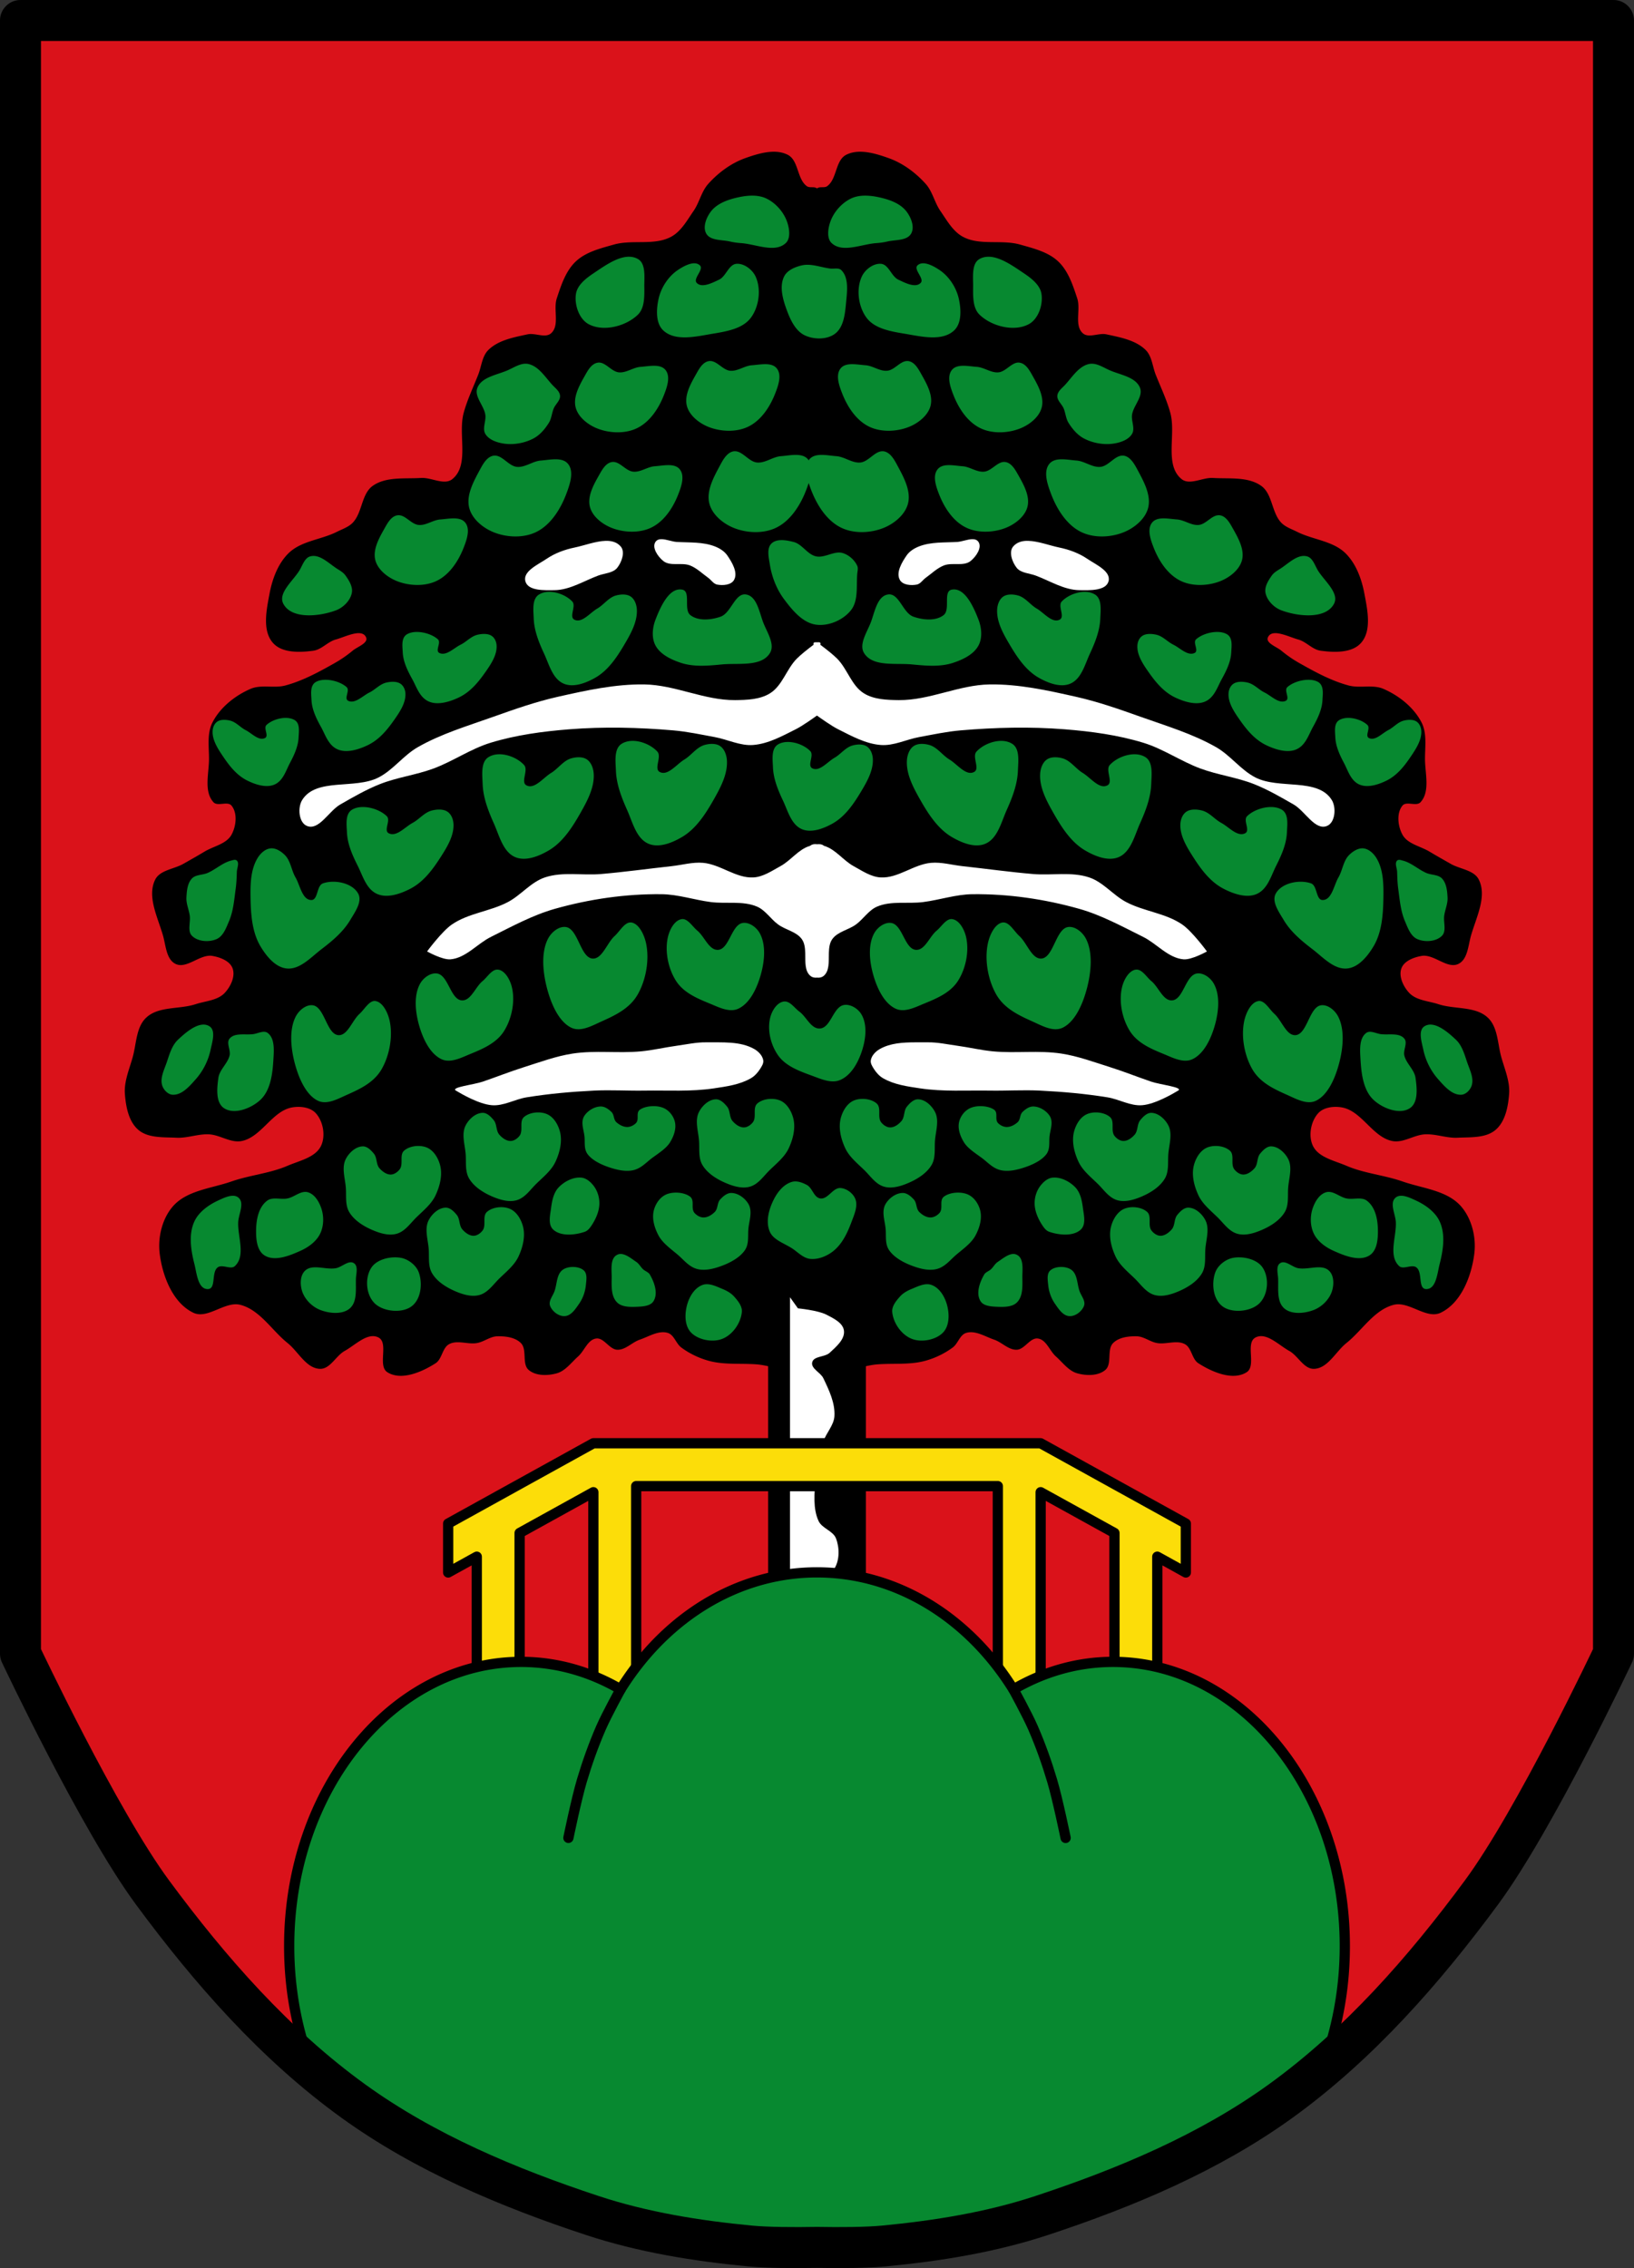 <svg xmlns="http://www.w3.org/2000/svg" viewBox="0 0 797.62 1106.81"><rect x="0" y="0" width="797.62" height="1106.81" fill="#333333" stroke="none"/><path d="M10 10v797s38.11 80.86 64.5 116.59c27.968 37.877 59.824 74.19 98 101.75 34.941 25.22 75.7 42.3 116.62 55.813 24.797 8.185 50.912 12.383 76.906 14.875 8.721.836 21.668.88 32.781.688 11.11.193 24.06.149 32.781-.688 25.994-2.492 52.11-6.69 76.906-14.875 40.922-13.508 81.68-30.589 116.62-55.813 38.18-27.558 70.03-63.873 98-101.75 26.386-35.735 64.5-116.59 64.5-116.59V10H9.994" fill="#da121a"/><path d="M377 74.06c-4.45.155-9.156 1.66-13.25 3.125-6.912 2.474-13.171 7.119-18.06 12.594-3.319 3.715-4.287 9.06-7.125 13.156-3.169 4.572-6.04 9.948-10.938 12.594-8.265 4.469-18.897 1.253-27.938 3.813-6.526 1.848-13.656 3.569-18.594 8.219-4.933 4.644-7.195 11.626-9.313 18.06-1.791 5.444 1.524 13.181-2.75 17-2.861 2.557-7.75-.284-11.5.531-6.723 1.461-14.272 2.81-19.16 7.656-3.08 3.056-3.341 8.03-4.938 12.06-2.444 6.178-5.344 12.216-7.094 18.625-2.877 10.536 2.968 25.383-5.5 32.28-3.965 3.23-10.209-.852-15.313-.531-7.936.499-17.07-.753-23.563 3.844-5.598 3.966-5.04 13.163-9.844 18.06-2.06 2.102-5.03 3.048-7.656 4.375-7.659 3.868-17.42 4.416-23.563 10.406-5.202 5.073-7.965 12.578-9.313 19.719-1.493 7.91-3.672 18.06 1.656 24.09 4.431 5.02 13.09 4.719 19.719 3.813 4.04-.553 7-4.385 10.938-5.469 4.764-1.312 12.723-5.586 14.781-1.094 1.29 2.816-4.181 4.582-6.563 6.563a59.35 59.35 0 0 1-8.75 6.03c-7.68 4.341-15.572 8.656-24.09 10.938-5.491 1.47-11.786-.608-17 1.656-7.591 3.297-14.841 9.06-18.594 16.438-2.66 5.228-1.682 11.634-1.656 17.5.031 7.155-2.658 16.11 2.188 21.375 2.01 2.186 6.884-.661 8.781 1.625 3.03 3.652 2.3 10.1 0 14.25-2.504 4.518-8.73 5.555-13.156 8.219-3.433 2.066-6.924 4.02-10.406 6-4.545 2.588-11.363 3-13.688 7.688-4.096 8.255 1.326 18.511 3.844 27.375 1.362 4.795 1.564 11.414 6 13.688 5.479 2.808 12.03-4.884 18.09-3.844 3.795.65 8.498 2.424 9.844 6.03 1.473 3.948-.954 8.965-3.844 12.03-3.487 3.7-9.387 3.917-14.219 5.5-7.91 2.592-18.02.868-24.09 6.563-4.926 4.62-4.763 12.647-6.562 19.16-1.64 5.935-4.304 11.923-3.844 18.06.467 6.22 1.822 13.477 6.562 17.531 4.815 4.118 12.297 3.527 18.625 3.844 5.315.266 10.561-1.925 15.875-1.656 5.398.273 10.569 4.313 15.875 3.281 9.69-1.884 14.94-14.667 24.656-16.406 3.878-.694 8.803-.154 11.5 2.719 3.676 3.916 4.957 10.992 2.719 15.875-2.661 5.805-10.542 7.349-16.406 9.875-8.704 3.749-18.43 4.526-27.375 7.656-9.727 3.404-21.671 4.314-28.5 12.03-5.283 5.97-7.504 15.08-6.563 23 1.313 11.04 6.406 24.24 16.438 29.03 7.01 3.347 15.485-5.824 23-3.844 9.537 2.513 15.303 12.458 23 18.625 5.272 4.224 9.121 12.453 15.875 12.594 4.964.104 7.685-6.349 12.03-8.75 5.162-2.851 11.177-9.227 16.438-6.563 5.213 2.64-.554 13.83 4.375 16.969 6.733 4.289 16.811-.067 23.531-4.375 3.197-2.05 3.257-7.498 6.594-9.313 4.01-2.182 9.195.259 13.688-.563 3.407-.623 6.382-3.206 9.844-3.281 3.985-.087 8.674.47 11.5 3.281 3.235 3.218.363 10.206 3.844 13.156 3.505 2.972 9.264 2.87 13.688 1.625 4.253-1.197 7.105-5.283 10.406-8.219 3.086-2.744 4.667-8.131 8.75-8.75 3.875-.587 6.489 5.348 10.406 5.469 4 .123 7.15-3.612 10.938-4.906 4.441-1.517 9.198-4.676 13.688-3.313 3.09.939 3.997 5.206 6.594 7.125 4.07 3.01 8.796 5.264 13.688 6.563 7.428 1.971 15.336 1.082 23 1.656 9.311.698 19.652 6.552 27.906 2.188.555-.294 1.082-.627 1.625-.938.55.315 1.093.64 1.656.938 8.254 4.364 18.627-1.49 27.938-2.188 7.664-.574 15.572.315 23-1.656a40.83 40.83 0 0 0 13.688-6.563c2.597-1.919 3.473-6.186 6.563-7.125 4.49-1.364 9.247 1.795 13.688 3.313 3.788 1.294 6.968 5.03 10.969 4.906 3.917-.121 6.532-6.06 10.406-5.469 4.083.619 5.664 6.01 8.75 8.75 3.302 2.936 6.153 7.02 10.406 8.219 4.424 1.245 10.182 1.347 13.688-1.625 3.48-2.951.608-9.939 3.844-13.156 2.826-2.811 7.515-3.368 11.5-3.281 3.462.075 6.437 2.658 9.844 3.281 4.492.821 9.676-1.619 13.688.563 3.337 1.814 3.365 7.263 6.563 9.313 6.721 4.308 16.829 8.664 23.563 4.375 4.929-3.139-.838-14.328 4.375-16.969 5.261-2.665 11.244 3.711 16.406 6.563 4.346 2.401 7.099 8.854 12.06 8.75 6.754-.141 10.603-8.369 15.875-12.594 7.697-6.167 13.463-16.11 23-18.625 7.515-1.981 15.986 7.191 23 3.844 10.03-4.788 15.12-17.993 16.438-29.03.942-7.917-1.31-17.03-6.594-23-6.829-7.717-18.742-8.627-28.469-12.03-8.945-3.13-18.671-3.907-27.375-7.656-5.865-2.526-13.777-4.07-16.438-9.875-2.238-4.883-.926-11.959 2.75-15.875 2.697-2.872 7.622-3.413 11.5-2.719 9.717 1.739 14.935 14.523 24.625 16.406 5.306 1.031 10.508-3.01 15.906-3.281 5.314-.268 10.56 1.922 15.875 1.656 6.328-.317 13.779.274 18.594-3.844 4.74-4.054 6.127-11.311 6.594-17.531.461-6.14-2.203-12.13-3.844-18.06-1.799-6.509-1.637-14.536-6.563-19.16-6.071-5.695-16.184-3.97-24.09-6.563-4.831-1.583-10.763-1.8-14.25-5.5-2.89-3.066-5.285-8.08-3.813-12.03 1.346-3.607 6.05-5.381 9.844-6.03 6.069-1.04 12.583 6.652 18.06 3.844 4.436-2.274 4.669-8.892 6.03-13.688 2.518-8.864 7.94-19.12 3.844-27.375-2.324-4.685-9.143-5.1-13.688-7.688-3.482-1.983-6.973-3.934-10.406-6-4.426-2.663-10.652-3.701-13.156-8.219-2.3-4.151-3.03-10.598 0-14.25 1.897-2.286 6.769.561 8.781-1.625 4.845-5.266 2.156-14.22 2.188-21.375.026-5.866 1-12.272-1.656-17.5-3.753-7.376-11.03-13.14-18.625-16.438-5.214-2.264-11.478-.186-16.969-1.656-8.521-2.281-16.414-6.597-24.09-10.938a59.293 59.293 0 0 1-8.75-6.03c-2.381-1.981-7.853-3.747-6.563-6.563 2.058-4.492 10.02-.219 14.781 1.094 3.935 1.084 6.894 4.916 10.938 5.469 6.632.906 15.288 1.205 19.719-3.813 5.328-6.03 3.118-16.184 1.625-24.09-1.348-7.14-4.079-14.646-9.281-19.719-6.143-5.99-15.903-6.539-23.563-10.406-2.627-1.327-5.596-2.273-7.656-4.375-4.803-4.899-4.277-14.1-9.875-18.06-6.488-4.597-15.595-3.344-23.531-3.844-5.104-.321-11.379 3.761-15.344.531-8.468-6.898-2.592-21.745-5.469-32.28-1.75-6.409-4.681-12.447-7.125-18.625-1.596-4.03-1.827-9.01-4.906-12.06-4.884-4.846-12.464-6.195-19.19-7.656-3.75-.815-8.639 2.025-11.5-.531-4.274-3.819-.928-11.556-2.719-17-2.117-6.436-4.38-13.418-9.313-18.06-4.938-4.65-12.1-6.371-18.625-8.219-9.04-2.56-19.642.657-27.906-3.813-4.893-2.646-7.8-8.02-10.969-12.594-2.838-4.094-3.806-9.442-7.125-13.156-4.892-5.474-11.15-10.12-18.06-12.594-6.55-2.345-14.62-4.796-20.813-1.625-5.322 2.725-4.422 11.829-9.281 15.313-1.368.98-3.684-.029-4.938 1.094-1.254-1.123-3.57-.113-4.938-1.094-4.859-3.483-3.991-12.588-9.313-15.313-2.322-1.189-4.892-1.593-7.563-1.5"/><path d="M377.46 602.29h42.709V890.3H377.46z" stroke="#000" stroke-linejoin="round" stroke-linecap="round" stroke-width="5"/><path d="M385.63 633.06v151.77s6.495-9.5 10.841-13.164c3.182-2.683 8.658-2.651 10.841-6.195 2.576-4.181 2.534-10.128.774-14.713-1.439-3.749-6.84-4.87-8.518-8.518-2.813-6.115-1.981-13.416-1.549-20.13.407-6.315 1.948-12.556 3.872-18.585 1.37-4.294 5.131-7.891 5.42-12.39.415-6.44-2.63-12.766-5.42-18.585-1.363-2.841-6.14-4.676-5.42-7.744.738-3.149 6.15-2.443 8.518-4.646 3.145-2.926 7.53-6.582 6.969-10.841-.501-3.804-5.111-5.978-8.518-7.744-4.225-2.19-13.938-3.097-13.938-3.097z" fill="#fff"/><path d="m289.64 704.31-70.875 39.19v23.875l13.969-7.719v110.16h20.906v-121.72l36-19.906v102.34h20.906V725.22h176.53v105.31h20.906V728.19l36.03 19.906v121.72h20.906v-110.16l13.938 7.719V743.5l-70.875-39.19H289.635z" style="fill:#fcdd09;stroke:#000;stroke-width:5;stroke-linecap:round;stroke-linejoin:round;fill-opacity:1"/><path d="M398.81 767.31c-39.4 0-74.32 22.486-95.87 57.09-14.722-8.593-31.2-13.406-48.594-13.406-62.5 0-113.19 62.1-113.19 138.69 0 21.374 3.949 41.61 11 59.687a327.877 327.877 0 0 0 20.344 15.969c34.941 25.22 75.7 42.3 116.62 55.813 24.797 8.185 50.912 12.383 76.906 14.875 8.721.836 21.668.88 32.781.688 11.11.193 24.06.149 32.781-.688 25.994-2.492 52.11-6.69 76.906-14.875 40.922-13.508 81.68-30.589 116.62-55.813 6.996-5.05 13.757-10.406 20.344-16 7.04-18.07 11-38.3 11-59.656 0-76.58-50.654-138.69-113.16-138.69-17.406 0-33.891 4.833-48.625 13.438-21.551-34.629-56.46-57.12-95.87-57.12z" style="fill:#078930;stroke:#000;stroke-width:5;stroke-linejoin:round"/><path style="fill:none;stroke:#000;stroke-width:20;stroke-linecap:round;stroke-linejoin:round" d="M10 10v797s38.11 80.86 64.5 116.59c27.968 37.877 59.824 74.19 98 101.75 34.941 25.22 75.7 42.3 116.62 55.813 24.797 8.185 50.912 12.383 76.906 14.875 8.721.836 21.668.88 32.781.688 11.11.193 24.06.149 32.781-.688 25.994-2.492 52.11-6.69 76.906-14.875 40.922-13.508 81.68-30.589 116.62-55.813 38.18-27.558 70.03-63.873 98-101.75 26.386-35.735 64.5-116.59 64.5-116.59V10H9.994Z"/><path d="M323.17 263.12c-1.346-.059-2.495.263-3.219 1.344-1.867 2.788 1.219 7.222 3.844 9.313 3.473 2.767 9.01.525 13.12 2.188 3.286 1.327 5.903 3.933 8.781 6 1.482 1.065 2.583 2.965 4.375 3.313 2.782.539 6.806.237 8.219-2.219 2.075-3.608-.917-8.606-3.281-12.03-1.41-2.043-3.719-3.47-6.03-4.375-5.819-2.277-12.387-1.822-18.625-2.188-2.164-.127-4.944-1.245-7.188-1.344m151.25 0c-2.244.099-5.02 1.217-7.188 1.344-6.238.366-12.806-.089-18.625 2.188-2.312.905-4.621 2.332-6.03 4.375-2.364 3.425-5.356 8.423-3.281 12.03 1.413 2.456 5.437 2.758 8.219 2.219 1.792-.347 2.893-2.248 4.375-3.313 2.878-2.067 5.495-4.673 8.781-6 4.118-1.663 9.652.579 13.12-2.188 2.625-2.091 5.711-6.524 3.844-9.313-.724-1.081-1.873-1.403-3.219-1.344m-178.78.813c-4.832.127-10.511 2.309-15.09 3.25-4.814.988-9.62 2.742-13.688 5.5-4.168 2.825-11.682 6.067-10.406 10.938 1.258 4.803 9.254 4.433 14.219 4.375 7.503-.087 14.343-4.509 21.375-7.125 3.145-1.17 7.202-1.179 9.281-3.813 2.176-2.755 3.969-7.765 1.656-10.406-1.849-2.112-4.444-2.795-7.344-2.719m205.25 0c-2.464.109-4.663.871-6.281 2.719-2.313 2.641-.519 7.651 1.656 10.406 2.08 2.633 6.136 2.642 9.281 3.813 7.03 2.616 13.872 7.04 21.375 7.125 4.965.058 12.96.428 14.219-4.375 1.276-4.871-6.239-8.112-10.406-10.938-4.068-2.758-8.873-4.512-13.688-5.5-4.583-.941-10.261-3.123-15.09-3.25-.362 0-.71-.015-1.063 0m-102.97 49.5c-.293.025-.574.1-.75.313-.186.225 0 .875 0 .875-2.946 2.2-6.173 4.762-8.188 6.781-5.05 5.065-7.06 13.219-13.156 16.969-4.908 3.02-11.206 3.224-16.969 3.281-15 .15-29.342-7.437-44.34-7.656-14.195-.208-28.338 2.914-42.19 6.03-10.813 2.434-21.308 6.126-31.75 9.844-12.421 4.422-25.25 8.229-36.688 14.781-7 4.01-11.969 11.12-19.16 14.781-11.525 5.877-30.388-.018-37.22 10.969-2.25 3.618-1.708 10.868 2.188 12.594 5.926 2.625 10.781-7.187 16.406-10.406 6.235-3.568 12.515-7.215 19.19-9.875 8.477-3.38 17.72-4.495 26.28-7.656 9.579-3.537 18.14-9.608 27.906-12.594 12.396-3.79 25.422-5.533 38.34-6.563 16.921-1.348 33.994-.923 50.906.531 6.816.586 13.522 2.044 20.25 3.281 6.231 1.146 12.307 4.318 18.625 3.844 7.371-.554 14.205-4.344 20.813-7.656 3.42-1.715 9-5.726 10.375-6.719 1.372.992 6.955 5 10.375 6.719 6.608 3.312 13.442 7.103 20.813 7.656 6.318.475 12.394-2.698 18.625-3.844 6.728-1.238 13.434-2.695 20.25-3.281 16.913-1.454 34.02-1.88 50.938-.531 12.922 1.03 25.916 2.772 38.31 6.563 9.765 2.986 18.359 9.06 27.938 12.594 8.561 3.161 17.804 4.276 26.28 7.656 6.673 2.66 12.922 6.307 19.16 9.875 5.625 3.219 10.512 13.03 16.438 10.406 3.896-1.726 4.437-8.975 2.188-12.594-6.831-10.986-25.694-5.092-37.22-10.969-7.187-3.665-12.186-10.772-19.19-14.781-11.441-6.552-24.267-10.36-36.688-14.781-10.442-3.717-20.937-7.41-31.75-9.844-13.85-3.118-27.961-6.239-42.16-6.03-15 .219-29.341 7.807-44.34 7.656-5.763-.058-12.09-.261-17-3.281-6.094-3.75-8.07-11.903-13.12-16.969-2.01-2.01-5.251-4.555-8.188-6.75 0 0 .221-.671.031-.906-.358-.446-1.115-.314-1.688-.313-.276 0-.582-.025-.875 0m-.156 98.5c-.884.037-1.686.278-2.313.844-.078.024-.174.039-.25.063-5.509 1.721-9.154 7.08-14.219 9.844-4.164 2.276-8.418 5.231-13.156 5.5-8.535.485-16.11-6.38-24.625-7.125-5.12-.448-10.234 1.067-15.344 1.625-11.501 1.255-22.973 2.858-34.5 3.844-9.109.779-18.708-1.254-27.375 1.656-6.862 2.304-11.656 8.661-18.06 12.03-8.699 4.576-19.289 5.381-27.375 10.969-4.889 3.378-12.06 13.12-12.06 13.12s7.477 4.218 11.5 3.844c7.484-.696 12.984-7.63 19.719-10.969 10.178-5.05 20.284-10.606 31.22-13.688 16.845-4.747 34.5-7.315 52-7.125 8.131.089 16.03 2.81 24.09 3.844 7.458.956 15.539-.731 22.469 2.188 4.178 1.76 6.735 6.121 10.406 8.781 3.65 2.645 8.855 3.444 11.5 7.094 1.358 1.874 1.622 4.36 1.688 6.906v.031c.107 4.263-.357 8.762 2.688 11.156.77.606 1.924.833 3 .719.051.007.105-.005.156 0 1.076.114 2.23-.113 3-.719 3.045-2.395 2.581-6.893 2.688-11.156v-.031c.065-2.547.329-5.03 1.688-6.906 2.645-3.65 7.85-4.449 11.5-7.094 3.671-2.66 6.228-7.02 10.406-8.781 6.929-2.918 14.98-1.231 22.438-2.188 8.07-1.034 15.962-3.755 24.09-3.844 17.5-.19 35.19 2.378 52.03 7.125 10.934 3.081 21.04 8.642 31.22 13.688 6.734 3.338 12.203 10.273 19.688 10.969 4.02.374 11.5-3.844 11.5-3.844s-7.143-9.747-12.03-13.12c-8.09-5.588-18.676-6.393-27.375-10.969-6.407-3.37-11.2-9.727-18.06-12.03-8.667-2.91-18.266-.877-27.375-1.656-11.527-.986-22.999-2.589-34.5-3.844-5.109-.558-10.224-2.073-15.344-1.625-8.517.745-16.09 7.61-24.625 7.125-4.738-.269-8.992-3.224-13.156-5.5-5.065-2.768-8.71-8.123-14.219-9.844-.076-.024-.172-.038-.25-.063-.88-.795-2.105-.925-3.406-.781-.364-.039-.715-.077-1.063-.063m-53.12 96.72c-4.777-.057-9.485 1.014-14.219 1.656-5.858.795-11.646 2.196-17.531 2.75-11.09 1.044-22.396-.598-33.406 1.094-8.05 1.237-15.759 4.116-23.531 6.563-6.827 2.15-13.509 4.807-20.281 7.125-4.368 1.495-15.863 2.732-13.12 4.375 2.738 1.643 11.248 6.609 17.531 7.125 5.781.475 11.243-2.915 16.969-3.844 10.864-1.763 21.852-2.733 32.844-3.281 8.203-.409 16.444.132 24.656 0 11.32-.183 22.741.59 33.938-1.094 6.174-.928 12.663-1.804 18.06-4.938 1.786-1.036 3.257-2.639 4.375-4.375.844-1.311 1.902-2.835 1.656-4.375-.368-2.308-2.344-4.344-4.375-5.5-6.887-3.919-15.639-3.187-23.563-3.281m102.28 0c-6.122.019-12.303.342-17.469 3.281-2.031 1.156-4.01 3.192-4.375 5.5-.245 1.54.781 3.064 1.625 4.375 1.118 1.736 2.589 3.339 4.375 4.375 5.4 3.134 11.92 4.01 18.09 4.938 11.196 1.684 22.617.911 33.938 1.094 8.212.132 16.422-.409 24.625 0 10.992.548 22.01 1.518 32.875 3.281 5.726.929 11.188 4.318 16.969 3.844 6.283-.516 14.793-5.482 17.531-7.125 2.738-1.643-8.788-2.88-13.156-4.375-6.772-2.318-13.423-4.975-20.25-7.125-7.772-2.447-15.509-5.325-23.563-6.563-11.01-1.692-22.316-.049-33.406-1.094-5.885-.554-11.642-1.955-17.5-2.75-4.734-.643-9.473-1.713-14.25-1.656-1.981.024-4.02-.006-6.06 0" fill="#fff"/><g fill="none" stroke="#000" stroke-linecap="round" stroke-width="5"><path d="M302.94 824.4s-6.798 12.356-9.6 18.814c-3.632 8.368-6.708 16.991-9.308 25.735-2.726 9.166-6.571 27.925-6.571 27.925M494.69 824.43s6.798 12.356 9.6 18.814c3.632 8.368 6.708 16.991 9.308 25.735 2.726 9.166 6.571 27.925 6.571 27.925"/></g><g fill="#078930"><path d="M376.39 536.25c-2.489.033-5 .773-6.688 2.234-2.461 2.13-.245 6.615-2.188 9.166-.994 1.305-2.684 2.509-4.406 2.524-2.128.018-4.119-1.518-5.469-3.046-1.72-1.948-1.073-5.104-2.719-7.107-1.351-1.644-3.273-3.634-5.5-3.568-3.504.104-6.669 3.187-8.188 6.12-2.214 4.275-.331 9.48 0 14.213.274 3.921-.397 8.237 1.625 11.69 2.288 3.907 6.639 6.741 10.969 8.644 3.689 1.621 8.102 3.053 12.03 2.03 4.232-1.102 6.808-5.171 9.844-8.122 3.406-3.31 7.352-6.474 9.313-10.674 2.124-4.551 3.451-9.917 2.188-14.735-.898-3.425-3.07-7.259-6.563-8.644-1.273-.505-2.757-.745-4.25-.725m44.844 0c-1.493-.02-2.977.221-4.25.725-3.493 1.385-5.664 5.219-6.563 8.644-1.264 4.819.064 10.184 2.188 14.735 1.96 4.2 5.907 7.364 9.313 10.674 3.036 2.951 5.611 7.02 9.844 8.122 3.93 1.023 8.343-.409 12.03-2.03 4.33-1.903 8.68-4.737 10.969-8.644 2.02-3.452 1.351-7.768 1.625-11.69.331-4.734 2.214-9.938 0-14.213-1.519-2.933-4.683-6.02-8.188-6.12-2.227-.066-4.149 1.923-5.5 3.568-1.645 2-.999 5.159-2.719 7.107-1.349 1.528-3.34 3.064-5.469 3.046-1.722-.015-3.412-1.219-4.406-2.524-1.943-2.551.274-7.04-2.188-9.166-1.687-1.46-4.199-2.2-6.688-2.234m-102.34 3.539c-2.374.024-4.797.588-6.406 1.653-2.348 1.555-.24 4.81-2.094 6.672-.948.952-2.545 1.846-4.188 1.856-2.03.013-3.931-1.119-5.219-2.234-1.641-1.421-1.024-3.731-2.594-5.192-1.289-1.2-3.095-2.63-5.219-2.582-3.343.076-6.395 2.298-7.844 4.438-2.112 3.12-.316 6.93 0 10.384.262 2.862-.367 6.01 1.563 8.528 2.183 2.851 6.307 4.935 10.438 6.323 3.519 1.183 7.751 2.226 11.5 1.479 4.04-.804 6.51-3.793 9.406-5.946 3.249-2.416 7.01-4.709 8.875-7.774 2.026-3.321 3.299-7.245 2.094-10.761-.857-2.5-2.949-5.284-6.281-6.294-1.214-.368-2.607-.566-4.03-.551m159.84 0c-1.425-.015-2.817.183-4.03.551-3.332 1.01-5.424 3.795-6.281 6.294-1.206 3.516.068 7.44 2.094 10.761 1.87 3.065 5.626 5.358 8.875 7.774 2.896 2.153 5.369 5.142 9.406 5.946 3.749.746 7.981-.296 11.5-1.479 4.131-1.389 8.254-3.472 10.438-6.323 1.929-2.519 1.301-5.666 1.563-8.528.316-3.454 2.112-7.264 0-10.384-1.449-2.14-4.501-4.362-7.844-4.438-2.124-.048-3.93 1.382-5.219 2.582-1.57 1.461-.953 3.771-2.594 5.192-1.287 1.115-3.188 2.247-5.219 2.234-1.642-.011-3.239-.904-4.188-1.856-1.853-1.861.254-5.117-2.094-6.672-1.609-1.066-4.03-1.629-6.406-1.653m-216.22 3.075c-2.489.033-5.03.773-6.719 2.234-2.461 2.13-.245 6.615-2.188 9.166-.994 1.305-2.653 2.509-4.375 2.524-2.128.018-4.119-1.518-5.469-3.046-1.72-1.948-1.105-5.104-2.75-7.107-1.351-1.644-3.242-3.634-5.469-3.568-3.504.104-6.7 3.158-8.219 6.091-2.214 4.275-.331 9.509 0 14.242.274 3.921-.366 8.237 1.656 11.69 2.288 3.907 6.607 6.741 10.938 8.644 3.689 1.621 8.133 3.053 12.06 2.03 4.232-1.102 6.808-5.171 9.844-8.122 3.406-3.31 7.352-6.474 9.313-10.674 2.124-4.551 3.451-9.946 2.188-14.764-.898-3.425-3.07-7.23-6.563-8.615-1.273-.505-2.757-.745-4.25-.725m272.59 0c-1.493-.02-2.977.221-4.25.725-3.493 1.385-5.664 5.19-6.563 8.615-1.264 4.819.064 10.213 2.188 14.764 1.96 4.2 5.907 7.364 9.313 10.674 3.036 2.951 5.611 7.02 9.844 8.122 3.93 1.023 8.374-.409 12.06-2.03 4.33-1.903 8.649-4.737 10.938-8.644 2.02-3.452 1.382-7.768 1.656-11.69.331-4.734 2.214-9.967 0-14.242-1.519-2.933-4.714-5.987-8.219-6.091-2.227-.066-4.118 1.923-5.469 3.568-1.645 2-1.03 5.159-2.75 7.107-1.349 1.528-3.34 3.064-5.469 3.046-1.722-.015-3.381-1.219-4.375-2.524-1.943-2.551.274-7.04-2.188-9.166-1.687-1.46-4.23-2.2-6.719-2.234m-331.12 16.36c-2.489.033-5 .802-6.688 2.263-2.461 2.13-.245 6.586-2.188 9.137-.994 1.305-2.653 2.538-4.375 2.553-2.128.018-4.151-1.547-5.5-3.075-1.72-1.948-1.073-5.104-2.719-7.107-1.351-1.644-3.242-3.634-5.469-3.568-3.504.104-6.7 3.187-8.219 6.12-2.214 4.275-.331 9.48 0 14.213.274 3.921-.397 8.237 1.625 11.69 2.288 3.907 6.639 6.741 10.969 8.644 3.689 1.621 8.102 3.053 12.03 2.03 4.232-1.102 6.839-5.171 9.875-8.122 3.406-3.31 7.321-6.474 9.281-10.674 2.124-4.551 3.483-9.917 2.219-14.735-.898-3.425-3.101-7.259-6.594-8.644-1.273-.505-2.757-.745-4.25-.725m389.66 0c-1.493-.02-2.977.221-4.25.725-3.493 1.385-5.695 5.219-6.594 8.644-1.264 4.819.095 10.184 2.219 14.735 1.96 4.2 5.876 7.364 9.281 10.674 3.036 2.951 5.643 7.02 9.875 8.122 3.93 1.023 8.343-.409 12.03-2.03 4.33-1.903 8.68-4.737 10.969-8.644 2.02-3.452 1.351-7.768 1.625-11.69.331-4.734 2.214-9.938 0-14.213-1.519-2.933-4.715-6.02-8.219-6.12-2.227-.066-4.118 1.923-5.469 3.568-1.645 2-.999 5.159-2.719 7.107-1.349 1.528-3.372 3.093-5.5 3.075-1.722-.015-3.381-1.248-4.375-2.553-1.943-2.551.274-7.01-2.188-9.137-1.687-1.46-4.199-2.229-6.688-2.263m-311.34 15.432c-3.52.206-7.07 2.216-9.438 4.612-2.614 2.645-3.377 6.589-3.844 10.152-.464 3.548-1.661 8.177 1.094 10.674 3.665 3.323 10.543 2.677 15.344 1.015 1.451-.502 2.467-1.823 3.281-3.046 2.124-3.19 3.772-6.925 3.844-10.674.058-3-.887-6.19-2.75-8.644-1.43-1.883-3.562-3.824-6.03-4.061a9.748 9.748 0 0 0-1.5-.029m232.28 0c-.25.005-.501.006-.75.029-2.469.237-4.601 2.178-6.03 4.061-1.863 2.454-2.808 5.642-2.75 8.644.072 3.75 1.72 7.484 3.844 10.674.814 1.223 1.83 2.543 3.281 3.046 4.8 1.662 11.678 2.308 15.344-1.015 2.755-2.497 1.558-7.127 1.094-10.674-.466-3.564-1.229-7.507-3.844-10.152-2.368-2.396-5.917-4.406-9.438-4.612-.251-.015-.5-.005-.75 0m-126.03 1.885a6.085 6.085 0 0 0-1.813.174c-3.97 1.057-6.936 4.678-8.75 8.122-2.586 4.908-4.403 11.211-2.188 16.273 1.759 4.02 7.124 5.641 10.938 8.151 2.809 1.849 5.359 4.722 8.781 5.076 3.844.398 7.951-1.287 10.938-3.568 4.737-3.619 7.308-9.353 9.313-14.735 1.324-3.555 3.196-7.717 1.656-11.197-1.138-2.57-4.14-4.87-7.125-5.076-3.748-.259-6.164 5.629-9.875 5.076-3.188-.475-3.77-5.079-6.563-6.585-1.579-.851-3.475-1.636-5.313-1.711m-239.59 5.105c-2.875.025-5.634 2.587-8.594 3.191-3.229.658-7.282-.859-9.875 1.044-4.256 3.125-5.378 9.177-5.469 14.213-.08 4.446.298 10.369 4.375 12.705 5.03 2.882 12.221-.112 17.531-2.524 3.827-1.738 7.545-4.552 9.313-8.151 1.895-3.857 1.956-8.678.531-12.705-1.094-3.092-3.2-6.707-6.563-7.629a4.542 4.542 0 0 0-1.25-.145m499.72 0a4.542 4.542 0 0 0-1.25.145c-3.362.922-5.468 4.537-6.563 7.629-1.425 4.03-1.363 8.848.531 12.705 1.768 3.599 5.485 6.413 9.313 8.151 5.31 2.412 12.501 5.406 17.531 2.524 4.077-2.336 4.455-8.259 4.375-12.705-.09-5.04-1.213-11.09-5.469-14.213-2.593-1.903-6.646-.386-9.875-1.044-2.96-.603-5.719-3.165-8.594-3.191m-318.56.348c-1.493-.017-2.977.199-4.25.638-3.493 1.206-5.664 4.53-6.563 7.513-1.264 4.196.064 8.858 2.188 12.821 1.96 3.657 5.907 6.429 9.313 9.311 3.036 2.569 5.611 6.118 9.844 7.078 3.93.891 8.374-.358 12.06-1.769 4.33-1.657 8.649-4.14 10.938-7.542 2.02-3.01 1.382-6.738 1.656-10.152.331-4.122 2.214-8.692 0-12.415-1.519-2.554-4.714-5.218-8.219-5.308-2.227-.058-4.118 1.672-5.469 3.104-1.645 1.744-1.03 4.511-2.75 6.207-1.349 1.33-3.34 2.655-5.469 2.64-1.722-.013-3.381-1.068-4.375-2.205-1.943-2.221.274-6.122-2.188-7.977-1.687-1.272-4.23-1.915-6.719-1.943m137.41 0c-2.489.029-5.03.672-6.719 1.943-2.461 1.855-.245 5.756-2.188 7.977-.994 1.136-2.653 2.192-4.375 2.205-2.128.016-4.119-1.309-5.469-2.64-1.72-1.696-1.105-4.464-2.75-6.207-1.351-1.432-3.242-3.161-5.469-3.104-3.504.091-6.7 2.754-8.219 5.308-2.214 3.723-.331 8.293 0 12.415.274 3.414-.366 7.146 1.656 10.152 2.288 3.402 6.607 5.885 10.938 7.542 3.689 1.411 8.133 2.66 12.06 1.769 4.232-.959 6.808-4.508 9.844-7.078 3.406-2.883 7.352-5.654 9.313-9.311 2.124-3.963 3.451-8.625 2.188-12.821-.898-2.983-3.07-6.307-6.563-7.513-1.273-.439-2.757-.656-4.25-.638m-354.06 1.537c-2.306.076-5.01 1.4-7.06 2.35-4.736 2.195-9.415 5.637-11.5 10.152-2.948 6.384-1.719 14.07 0 20.827 1.125 4.424 1.698 12.345 6.594 12.212 4.168-.114 1.503-8.437 4.906-10.674 2.239-1.472 6.274 1.275 8.219-.522 5.447-5.03 1.382-14.22 1.656-21.349.156-4.063 3.342-9.555 0-12.183-.794-.624-1.764-.847-2.813-.812m570.72 0c-1.048-.035-2.02.188-2.813.812-3.342 2.628-.156 8.119 0 12.183.274 7.129-3.791 16.317 1.656 21.349 1.945 1.797 5.98-.95 8.219.522 3.403 2.237.738 10.561 4.906 10.674 4.895.134 5.469-7.788 6.594-12.212 1.719-6.76 2.948-14.442 0-20.827-2.085-4.516-6.764-7.958-11.5-10.152-2.049-.949-4.756-2.273-7.06-2.35m-439.72 5.569c-2.489.033-5.03.802-6.719 2.263-2.461 2.13-.245 6.586-2.188 9.137-.994 1.305-2.653 2.538-4.375 2.553-2.128.018-4.119-1.547-5.469-3.075-1.72-1.948-1.105-5.104-2.75-7.107-1.351-1.644-3.242-3.605-5.469-3.539-3.504.104-6.7 3.158-8.219 6.091-2.214 4.275-.331 9.48 0 14.213.274 3.921-.397 8.237 1.625 11.69 2.288 3.907 6.639 6.741 10.969 8.644 3.689 1.621 8.102 3.053 12.03 2.03 4.232-1.102 6.839-5.171 9.875-8.122 3.406-3.31 7.352-6.474 9.313-10.674 2.124-4.551 3.451-9.917 2.188-14.735-.898-3.425-3.101-7.259-6.594-8.644-1.273-.505-2.725-.745-4.219-.725m308.72 0c-1.493-.02-2.946.221-4.219.725-3.493 1.385-5.695 5.219-6.594 8.644-1.264 4.819.064 10.184 2.188 14.735 1.96 4.2 5.907 7.364 9.313 10.674 3.036 2.951 5.643 7.02 9.875 8.122 3.93 1.023 8.343-.409 12.03-2.03 4.33-1.903 8.68-4.737 10.969-8.644 2.02-3.452 1.351-7.768 1.625-11.69.331-4.734 2.214-9.938 0-14.213-1.519-2.933-4.715-5.987-8.219-6.091-2.227-.066-4.118 1.894-5.469 3.539-1.645 2-1.03 5.159-2.75 7.107-1.349 1.528-3.34 3.093-5.469 3.075-1.722-.015-3.381-1.248-4.375-2.553-1.943-2.551.274-7.01-2.188-9.137-1.687-1.46-4.23-2.229-6.719-2.263m-250.12 22.828a3.68 3.68 0 0 0-1.719.377c-3.656 1.759-2.713 7.346-2.75 11.168-.04 4.153-.373 9.238 2.75 12.212 2.225 2.119 6.128 2.165 9.313 2.03 2.883-.121 6.669-.293 8.219-2.553 2.566-3.74.615-9.297-1.656-13.198-.678-1.164-2.266-1.623-3.281-2.553-1.198-1.097-1.918-2.652-3.281-3.568-2.209-1.484-5.02-3.849-7.594-3.916m191.53 0c-2.569.067-5.385 2.432-7.594 3.916-1.363.916-2.083 2.471-3.281 3.568-1.015.929-2.603 1.389-3.281 2.553-2.271 3.901-4.222 9.458-1.656 13.198 1.55 2.259 5.336 2.431 8.219 2.553 3.184.134 7.088.088 9.313-2.03 3.123-2.974 2.79-8.06 2.75-12.212-.037-3.822.906-9.408-2.75-11.168a3.68 3.68 0 0 0-1.719-.377m-301.84 1.653c-4.349.018-9.09 1.639-11.313 4.815-3.492 4.991-2.891 13.556 1.625 17.781 4.131 3.866 12.806 4.763 17.531 1.537 4.96-3.386 5.789-11.344 3.844-16.766-1.226-3.417-4.973-6.446-8.781-7.136a16.057 16.057 0 0 0-2.906-.232m412.16 0c-1-.005-1.982.065-2.906.232-3.808.69-7.555 3.718-8.781 7.136-1.945 5.422-1.116 13.38 3.844 16.766 4.726 3.226 13.4 2.328 17.531-1.537 4.516-4.225 5.117-12.79 1.625-17.781-2.222-3.176-6.964-4.797-11.313-4.815m-433.75 2.408c-2.256.072-4.808 2.468-7.25 2.901-4.854.859-11.159-2.104-14.781 1.015-2.706 2.33-2.708 6.897-1.656 10.181 1.252 3.911 4.738 7.538 8.781 9.137 4.369 1.728 10.595 2.355 14.219-.493 4.125-3.242 3.088-9.721 3.281-14.735.099-2.562 1.235-6.25-1.094-7.629a2.689 2.689 0 0 0-1.5-.377m454.97 0a2.716 2.716 0 0 0-1.125.377c-2.329 1.378-1.192 5.067-1.094 7.629.193 5.01-.844 11.493 3.281 14.735 3.624 2.849 9.85 2.221 14.219.493 4.04-1.6 7.529-5.226 8.781-9.137 1.052-3.284 1.05-7.851-1.656-10.181-3.623-3.12-9.927-.156-14.781-1.015-2.442-.432-4.994-2.829-7.25-2.901-.13-.004-.248-.012-.375 0m-346 2.292c-1.816-.077-3.682.3-5.063 1.131-3.441 2.073-3.08 7.06-4.375 10.674-.839 2.341-3.02 4.764-2.188 7.107.937 2.639 4.103 5.201 7.094 5.076 3.226-.134 5.373-3.574 7.125-6.091 1.879-2.7 2.97-5.936 3.281-9.137.232-2.386.809-5.516-1.094-7.136-1.212-1.032-2.965-1.548-4.781-1.624m237.41 0c-1.816.077-3.569.592-4.781 1.624-1.902 1.619-1.326 4.749-1.094 7.136.311 3.201 1.402 6.437 3.281 9.137 1.752 2.518 3.899 5.957 7.125 6.091 2.99.125 6.157-2.437 7.094-5.076.832-2.343-1.349-4.766-2.188-7.107-1.295-3.612-.934-8.602-4.375-10.674-1.38-.831-3.247-1.208-5.063-1.131m-172.75 8.412a5.993 5.993 0 0 0-1.813.348c-4.153 1.498-6.676 6.124-7.688 10.152-1.09 4.34-1.094 9.973 2.188 13.227 3.45 3.421 10.112 4.755 14.813 3.046 5.374-1.954 9.357-7.889 9.844-13.227.255-2.794-1.901-5.452-3.844-7.6-1.432-1.584-3.43-2.735-5.469-3.568-2.503-1.023-5.36-2.478-8.03-2.379m108.09 0c-2.671-.099-5.529 1.356-8.03 2.379-2.039.833-4.04 1.984-5.469 3.568-1.942 2.148-4.099 4.805-3.844 7.6.487 5.338 4.47 11.273 9.844 13.227 4.701 1.709 11.363.375 14.813-3.046 3.281-3.254 3.278-8.887 2.188-13.227-1.012-4.03-3.534-8.654-7.688-10.152a5.981 5.981 0 0 0-1.813-.348M333.22 448.5c-.184-.003-.372.031-.563.063-3.369.556-5.773 5-6.625 8.719-1.603 6.996.168 15.355 3.875 21.25 3.736 5.941 10.525 8.725 16.594 11.219 4.392 1.805 9.546 4.49 13.875 2.5 5.745-2.642 9.21-10.169 11.06-16.844 1.765-6.36 2.558-14.34-.563-20-1.657-3.01-5.203-5.48-8.313-5-5.564.859-6.544 12.912-12.156 13.12-4.324.164-6.512-6.49-10-9.375-2.323-1.921-4.427-5.615-7.188-5.656m131.19 0c-2.76.041-4.865 3.735-7.188 5.656-3.488 2.885-5.676 9.539-10 9.375-5.612-.213-6.592-12.266-12.156-13.12-3.11-.48-6.656 1.994-8.313 5-3.12 5.66-2.327 13.64-.563 20 1.852 6.675 5.318 14.202 11.06 16.844 4.329 1.99 9.483-.695 13.875-2.5 6.069-2.494 12.858-5.278 16.594-11.219 3.707-5.895 5.478-14.254 3.875-21.25-.852-3.716-3.256-8.163-6.625-8.719-.19-.031-.378-.065-.563-.063m-156.69 1.656c-2.951.048-5.204 4.372-7.688 6.625-3.729 3.383-6.03 11.193-10.656 11-6-.25-7.083-14.368-13.03-15.375-3.325-.563-7.135 2.32-8.906 5.844-3.336 6.636-2.449 15.981-.563 23.438 1.98 7.826 5.702 16.653 11.844 19.75 4.627 2.334 10.09-.79 14.781-2.906 6.488-2.924 13.787-6.222 17.781-13.188 3.963-6.911 5.839-16.704 4.125-24.906-.91-4.357-3.492-9.598-7.094-10.25-.203-.037-.397-.034-.594-.031m182.19 0c-.197-.003-.391-.006-.594.031-3.601.652-6.183 5.893-7.094 10.25-1.714 8.202.162 17.995 4.125 24.906 3.994 6.965 11.293 10.264 17.781 13.188 4.695 2.116 10.154 5.24 14.781 2.906 6.141-3.097 9.864-11.924 11.844-19.75 1.887-7.457 2.773-16.801-.563-23.438-1.771-3.524-5.582-6.407-8.906-5.844-5.948 1.01-7.03 15.12-13.03 15.375-4.622.193-6.927-7.617-10.656-11-2.483-2.253-4.737-6.577-7.688-6.625m-247.19 23c-2.76.041-4.865 3.735-7.188 5.656-3.488 2.885-5.645 9.539-9.969 9.375-5.612-.213-6.624-12.266-12.188-13.12-3.11-.48-6.656 1.994-8.313 5-3.12 5.66-2.327 13.608-.563 19.969 1.852 6.675 5.349 14.233 11.09 16.875 4.329 1.99 9.452-.695 13.844-2.5 6.069-2.494 12.889-5.309 16.625-11.25 3.707-5.895 5.478-14.223 3.875-21.22-.852-3.716-3.288-8.194-6.656-8.75-.19-.031-.378-.034-.563-.031m312.19 0c-.184-.003-.372 0-.563.031-3.369.556-5.805 5.03-6.656 8.75-1.603 6.996.168 15.324 3.875 21.22 3.736 5.941 10.556 8.756 16.625 11.25 4.392 1.805 9.515 4.49 13.844 2.5 5.745-2.642 9.242-10.2 11.09-16.875 1.765-6.36 2.558-14.309-.563-19.969-1.657-3.01-5.203-5.48-8.313-5-5.564.859-6.575 12.912-12.188 13.12-4.324.164-6.481-6.49-9.969-9.375-2.323-1.921-4.427-5.615-7.188-5.656m-372.03 15.313c-2.824.046-4.999 4.178-7.375 6.313-3.568 3.205-5.764 10.558-10.188 10.375-5.742-.237-6.777-13.608-12.469-14.563-3.181-.533-6.805 2.224-8.5 5.563-3.192 6.288-2.368 15.12-.563 22.19 1.895 7.415 5.436 15.816 11.313 18.75 4.428 2.211 9.694-.776 14.188-2.781 6.209-2.77 13.178-5.901 17-12.5 3.792-6.548 5.609-15.791 3.969-23.563-.871-4.128-3.366-9.101-6.813-9.719a2.882 2.882 0 0 0-.563-.063m431.87 0a2.899 2.899 0 0 0-.563.063c-3.446.618-5.941 5.591-6.813 9.719-1.64 7.771.176 17.01 3.969 23.563 3.822 6.599 10.791 9.73 17 12.5 4.493 2 9.759 4.992 14.188 2.781 5.877-2.934 9.418-11.335 11.313-18.75 1.805-7.07 2.63-15.9-.563-22.19-1.695-3.339-5.319-6.096-8.5-5.563-5.692.954-6.727 14.326-12.469 14.563-4.423.183-6.619-7.17-10.188-10.375-2.376-2.134-4.551-6.267-7.375-6.313m-231.59.25a3.707 3.707 0 0 0-.563.031c-3.33.488-5.721 4.429-6.563 7.688-1.585 6.134.179 13.456 3.844 18.625 3.693 5.209 10.407 7.657 16.406 9.844 4.342 1.583 9.409 3.933 13.688 2.188 5.678-2.316 9.138-8.928 10.969-14.781 1.744-5.577 2.522-12.568-.563-17.531-1.638-2.635-5.145-4.796-8.219-4.375-5.5.753-6.483 11.313-12.03 11.5-4.274.144-6.427-5.689-9.875-8.219-2.296-1.685-4.365-4.933-7.094-4.969m-283.72 11.281c-4.271-.061-9.244 4.276-12.531 7.375-2.969 2.8-4.162 7.102-5.469 10.969-1.249 3.696-3.444 7.806-2.188 11.5.708 2.081 2.745 4.223 4.938 4.375 4.595.319 8.451-4.234 11.5-7.688 3.511-3.977 6.03-9.03 7.125-14.219.793-3.754 2.69-9.464-.563-11.5a5.335 5.335 0 0 0-2.813-.813m598.75 0a5.326 5.326 0 0 0-2.813.813c-3.253 2.036-1.355 7.746-.563 11.5 1.096 5.191 3.614 10.241 7.125 14.219 3.049 3.453 6.905 8.01 11.5 7.688 2.193-.152 4.23-2.294 4.938-4.375 1.257-3.694-.938-7.804-2.188-11.5-1.307-3.866-2.499-8.169-5.469-10.969-3.287-3.099-8.26-7.436-12.531-7.375m-569.69 3.531c-1.572.116-3.358.919-4.906 1.125-3.868.515-9.01-.819-11.5 2.188-1.745 2.109.629 5.554 0 8.219-.938 3.972-4.898 6.896-5.469 10.938-.701 4.963-1.425 12.01 2.75 14.781 4.981 3.307 13.08.153 17.531-3.844 5.151-4.63 6.16-12.773 6.563-19.688.26-4.467.827-10.469-2.75-13.156-.476-.357-.99-.522-1.563-.563a4.488 4.488 0 0 0-.656 0m539.97 0c-.572.04-1.087.205-1.563.563-3.577 2.688-3.01 8.689-2.75 13.156.403 6.914 1.412 15.06 6.563 19.688 4.446 3.997 12.551 7.151 17.531 3.844 4.175-2.772 3.451-9.819 2.75-14.781-.571-4.04-4.531-6.965-5.469-10.938-.629-2.665 1.745-6.11 0-8.219-2.487-3.01-7.632-1.672-11.5-2.188-1.548-.206-3.335-1.01-4.906-1.125a4.488 4.488 0 0 0-.656 0M367.13 95.46c-.355 0-.707.015-1.063.031-1.706.077-3.413.324-5.03.656-5.098 1.046-10.781 2.886-13.969 7-2.268 2.927-4.149 7.629-2.313 10.844 2.028 3.551 7.645 2.936 11.625 3.875 1.78.42 3.613.652 5.438.781 7.223.513 16.406 4.92 21.719 0 2.474-2.291 1.838-6.892.781-10.09-1.608-4.875-5.489-9.357-10.09-11.625-2.16-1.064-4.611-1.471-7.094-1.469m55.25 0c-2.483-.003-4.933.404-7.094 1.469-4.605 2.268-8.486 6.75-10.09 11.625-1.056 3.202-1.693 7.803.781 10.09 5.313 4.92 14.496.513 21.719 0 1.824-.13 3.658-.361 5.438-.781 3.98-.939 9.597-.324 11.625-3.875 1.837-3.215-.045-7.917-2.313-10.844-3.187-4.114-8.871-5.954-13.969-7-1.618-.332-3.325-.579-5.03-.656a23.574 23.574 0 0 0-1.063-.031m-116.03 29.844c-5.629.325-11.873 4.872-16.688 8.094-3.66 2.449-7.865 5.709-8.531 10.06-.807 5.27 1.516 12.238 6.219 14.75 7.203 3.847 18.18 1.038 24.03-4.656 3.418-3.325 3.155-9.2 3.125-13.969-.028-4.516.807-10.966-3.125-13.188-1.242-.702-2.543-1.029-3.906-1.094-.369-.017-.75-.022-1.125 0m175.69 0c-1.363.064-2.665.392-3.906 1.094-3.932 2.222-3.097 8.671-3.125 13.188-.03 4.768-.293 10.644 3.125 13.969 5.853 5.694 16.829 8.503 24.03 4.656 4.703-2.512 7.03-9.48 6.219-14.75-.666-4.353-4.871-7.613-8.531-10.06-4.815-3.222-11.06-7.768-16.688-8.094a10.824 10.824 0 0 0-1.125 0m-143.47 3.188c-2.588.136-5.676 1.913-7.781 3.344-4.627 3.145-8.094 8.509-9.313 13.969-1.139 5.104-1.507 11.961 2.344 15.5 5.915 5.436 16.11 2.883 24.03 1.563 6.632-1.106 14.58-2.379 18.625-7.75 4.072-5.407 5.19-14.05 2.344-20.19-1.568-3.384-5.593-6.467-9.313-6.188-3.834.288-5.05 6.113-8.531 7.75-3.309 1.557-8.338 4.197-10.875 1.563-2.01-2.083 3.639-6.519 1.563-8.531-.831-.805-1.917-1.093-3.094-1.031m112.37 0c-1.176-.062-2.263.226-3.094 1.031-2.076 2.01 3.568 6.448 1.563 8.531-2.537 2.635-7.566-.005-10.875-1.563-3.479-1.637-4.698-7.462-8.531-7.75-3.719-.279-7.744 2.804-9.313 6.188-2.846 6.141-1.728 14.781 2.344 20.19 4.045 5.371 11.993 6.644 18.625 7.75 7.924 1.321 18.12 3.873 24.03-1.563 3.851-3.539 3.483-10.396 2.344-15.5-1.218-5.46-4.685-10.824-9.313-13.969-2.105-1.431-5.193-3.207-7.781-3.344m-57.06.719c-.867.012-1.707.114-2.563.313-3.285.762-7.08 2.38-8.563 5.406-2.519 5.127-.459 11.751 1.563 17.09 1.702 4.499 4.185 9.564 8.531 11.625 4.446 2.108 10.813 2.17 14.75-.781 4.384-3.287 4.924-10.04 5.438-15.5.49-5.207 1.367-11.846-2.344-15.531-1.298-1.289-3.623-.551-5.438-.781-3.775-.479-7.618-1.895-11.375-1.844m-47.25 46.969a4.12 4.12 0 0 0-.719.063c-3.093.598-4.816 4.046-6.313 6.688-2.644 4.667-5.711 10.259-4.25 15.375 1.304 4.566 5.965 8.252 10.563 10.06 5.852 2.304 13.298 2.622 19 0 6.464-2.973 10.838-9.676 13.375-16.06 1.577-3.97 3.596-9.475.719-12.719-2.589-2.918-7.963-1.617-11.969-1.344-3.632.248-6.935 2.992-10.563 2.688-3.626-.304-6.377-4.795-9.844-4.75m96.25 0c-3.466-.045-6.217 4.446-9.844 4.75-3.628.304-6.93-2.439-10.563-2.688-4.01-.274-9.38-1.575-11.969 1.344-2.877 3.244-.858 8.749.719 12.719 2.537 6.387 6.911 13.09 13.375 16.06 5.702 2.622 13.148 2.304 19 0 4.598-1.81 9.259-5.497 10.563-10.06 1.461-5.116-1.606-10.708-4.25-15.375-1.496-2.642-3.22-6.089-6.313-6.688a4.12 4.12 0 0 0-.719-.063m-150.56.75a4.207 4.207 0 0 0-.719.094c-3.093.598-4.816 4.046-6.313 6.688-2.644 4.667-5.68 10.259-4.219 15.375 1.304 4.566 5.934 8.221 10.531 10.03 5.852 2.304 13.298 2.622 19 0 6.464-2.973 10.838-9.645 13.375-16.03 1.577-3.97 3.596-9.475.719-12.719-2.589-2.918-7.963-1.617-11.969-1.344-3.632.248-6.935 2.992-10.563 2.688-3.626-.304-6.377-4.827-9.844-4.781m204.87 0c-3.466-.045-6.217 4.477-9.844 4.781-3.628.304-6.93-2.439-10.563-2.688-4.01-.274-9.38-1.575-11.969 1.344-2.877 3.244-.858 8.749.719 12.719 2.537 6.387 6.911 13.06 13.375 16.03 5.702 2.622 13.148 2.304 19 0 4.598-1.81 9.227-5.465 10.531-10.03 1.461-5.116-1.575-10.708-4.219-15.375-1.496-2.642-3.22-6.089-6.313-6.688a4.207 4.207 0 0 0-.719-.094m-240.62.562c-3-.003-5.961 1.987-8.781 3.219-5.203 2.272-12.644 3.259-14.75 8.531-1.7 4.256 3.222 8.652 3.875 13.188.442 3.072-1.584 6.644 0 9.313 1.654 2.786 5.338 4.104 8.531 4.656 4.902.848 10.317-.055 14.75-2.313 3.259-1.66 5.827-4.67 7.75-7.781 1.29-2.087 1.405-4.702 2.344-6.969.885-2.137 3.275-3.913 3.094-6.219-.174-2.218-2.377-3.761-3.875-5.406-3.456-3.796-6.633-9.03-11.656-10.09a6.12 6.12 0 0 0-1.281-.125m276.37 0a6.12 6.12 0 0 0-1.281.125c-5.02 1.059-8.201 6.298-11.656 10.09-1.498 1.645-3.701 3.188-3.875 5.406-.181 2.306 2.209 4.082 3.094 6.219.939 2.267 1.054 4.882 2.344 6.969 1.923 3.111 4.491 6.122 7.75 7.781 4.433 2.257 9.848 3.161 14.75 2.313 3.193-.553 6.877-1.87 8.531-4.656 1.584-2.669-.442-6.241 0-9.313.653-4.536 5.575-8.932 3.875-13.188-2.106-5.273-9.547-6.26-14.75-8.531-2.821-1.231-5.777-3.222-8.781-3.219m-174.22 42.719a4.162 4.162 0 0 0-.781.063c-3.409.694-5.319 4.718-6.969 7.781-2.915 5.412-6.267 11.911-4.656 17.844 1.437 5.294 6.557 9.526 11.625 11.625 6.451 2.672 14.652 3.041 20.938 0 7.126-3.447 11.953-11.219 14.75-18.625.374-.99.765-2.076 1.125-3.188a71.22 71.22 0 0 0 1.125 3.188c2.797 7.406 7.624 15.178 14.75 18.625 6.286 3.041 14.487 2.672 20.938 0 5.068-2.099 10.188-6.331 11.625-11.625 1.611-5.932-1.742-12.432-4.656-17.844-1.65-3.063-3.559-7.088-6.969-7.781a4.162 4.162 0 0 0-.781-.063c-3.821-.053-6.846 5.147-10.844 5.5-3.999.353-7.652-2.806-11.656-3.094-4.415-.317-10.334-1.853-13.188 1.531-.131.155-.231.336-.344.5-.113-.164-.213-.345-.344-.5-2.854-3.384-8.772-1.849-13.188-1.531-4 .288-7.657 3.447-11.656 3.094-3.998-.353-7.02-5.553-10.844-5.5m-117.19 2.125a4.162 4.162 0 0 0-.781.063c-3.409.694-5.35 4.718-7 7.781-2.915 5.412-6.267 11.911-4.656 17.844 1.437 5.294 6.588 9.526 11.656 11.625 6.451 2.672 14.652 3.041 20.938 0 7.126-3.447 11.953-11.219 14.75-18.625 1.738-4.603 3.953-10.957.781-14.719-2.854-3.384-8.772-1.88-13.188-1.563-4 .288-7.657 3.447-11.656 3.094-3.998-.353-7.02-5.553-10.844-5.5m306.44 0c-3.821-.053-6.846 5.147-10.844 5.5-3.999.353-7.652-2.806-11.656-3.094-4.415-.317-10.334-1.822-13.188 1.563-3.172 3.762-.957 10.116.781 14.719 2.797 7.406 7.624 15.178 14.75 18.625 6.286 3.041 14.487 2.672 20.938 0 5.068-2.099 10.219-6.331 11.656-11.625 1.611-5.932-1.742-12.432-4.656-17.844-1.65-3.063-3.591-7.088-7-7.781a4.162 4.162 0 0 0-.781-.063m-248.69 3.094a3.78 3.78 0 0 0-.688.063c-3.093.598-4.847 4.046-6.344 6.688-2.644 4.667-5.68 10.29-4.219 15.406 1.304 4.566 5.965 8.221 10.563 10.03 5.852 2.304 13.298 2.622 19 0 6.464-2.973 10.838-9.676 13.375-16.06 1.577-3.97 3.565-9.475.688-12.719-2.589-2.918-7.963-1.586-11.969-1.313-3.632.248-6.903 2.961-10.531 2.656-3.626-.304-6.409-4.795-9.875-4.75m190.94 0c-3.466-.045-6.249 4.446-9.875 4.75-3.628.304-6.899-2.408-10.531-2.656-4.01-.274-9.38-1.606-11.969 1.313-2.877 3.244-.889 8.749.688 12.719 2.537 6.387 6.911 13.09 13.375 16.06 5.702 2.622 13.148 2.304 19 0 4.598-1.81 9.259-5.465 10.563-10.03 1.461-5.116-1.575-10.739-4.219-15.406-1.496-2.642-3.251-6.089-6.344-6.688a3.771 3.771 0 0 0-.688-.063m-295.66 26a4.12 4.12 0 0 0-.719.063c-3.093.598-4.816 4.046-6.313 6.688-2.644 4.667-5.711 10.29-4.25 15.406 1.304 4.566 5.965 8.221 10.563 10.03 5.852 2.304 13.298 2.622 19 0 6.464-2.973 10.838-9.676 13.375-16.06 1.577-3.97 3.596-9.475.719-12.719-2.589-2.918-7.963-1.617-11.969-1.344-3.632.248-6.935 2.992-10.563 2.688-3.626-.304-6.377-4.795-9.844-4.75m400.37 0c-3.466-.045-6.217 4.446-9.844 4.75-3.628.304-6.93-2.439-10.563-2.688-4.01-.274-9.38-1.575-11.969 1.344-2.877 3.244-.858 8.749.719 12.719 2.537 6.387 6.911 13.09 13.375 16.06 5.702 2.622 13.148 2.304 19 0 4.598-1.81 9.259-5.465 10.563-10.03 1.461-5.116-1.606-10.739-4.25-15.406-1.496-2.642-3.22-6.089-6.313-6.688a4.12 4.12 0 0 0-.719-.063m-213.31 12.156c-1.954-.014-3.776.408-5.063 1.688-2.391 2.378-1.304 6.763-.781 10.09.954 6.073 3.287 12.14 6.969 17.06 3.967 5.304 8.975 11.461 15.531 12.406 6.084.877 13.21-2.179 17.06-6.969 3.784-4.705 2.606-11.829 3.125-17.844.111-1.288.53-2.695 0-3.875-1.276-2.841-4.03-5.284-7-6.219-4.223-1.328-8.875 2.559-13.188 1.563-4.194-.969-6.705-5.935-10.875-7-1.758-.449-3.827-.893-5.781-.906m-228.37 7.719c-.272 0-.538.006-.813.031-.292.027-.58.086-.875.156-2.868.686-3.889 4.459-5.438 6.969-3.158 5.119-10.649 11.04-7.75 16.313 4.143 7.532 17.537 6.091 25.594 3.094 3.603-1.341 7.04-4.759 7.781-8.531.585-2.97-1.36-6.072-3.125-8.531-.965-1.345-2.47-2.249-3.875-3.125-3.624-2.259-7.426-6.219-11.5-6.375m483 0c-4.074.156-7.876 4.116-11.5 6.375-1.405.876-2.91 1.78-3.875 3.125-1.765 2.459-3.71 5.561-3.125 8.531.743 3.772 4.178 7.191 7.781 8.531 8.06 2.998 21.451 4.439 25.594-3.094 2.899-5.27-4.592-11.193-7.75-16.313-1.548-2.51-2.57-6.282-5.438-6.969a6.153 6.153 0 0 0-1.688-.187m-304.31 16.344c-5.8-.032-9.794 9.101-12 14.875-1.477 3.865-1.926 8.744 0 12.406 2.338 4.444 7.64 6.95 12.406 8.531 6.386 2.119 13.458 1.422 20.16.781 7.93-.759 19 1.282 23.281-5.438 2.697-4.235-1.24-10.05-3.094-14.719-2.01-5.07-3.139-13.144-8.531-13.969-5.435-.831-7.242 9.05-12.438 10.844-4.65 1.609-10.832 2.236-14.719-.781-3.424-2.659.362-11.488-3.875-12.406a5.755 5.755 0 0 0-1.188-.125m133.75 0a5.755 5.755 0 0 0-1.188.125c-4.237.919-.451 9.748-3.875 12.406-3.886 3.02-10.07 2.39-14.719.781-5.196-1.798-7-11.675-12.438-10.844-5.393.824-6.518 8.899-8.531 13.969-1.853 4.667-5.791 10.483-3.094 14.719 4.279 6.72 15.351 4.679 23.281 5.438 6.698.641 13.77 1.338 20.16-.781 4.766-1.581 10.07-4.087 12.406-8.531 1.926-3.662 1.477-8.541 0-12.406-2.206-5.774-6.2-14.907-12-14.875m-197.53 1.188c-1.862-.009-3.606.404-5.063 1.313-3.488 2.175-2.714 7.723-2.563 11.719.225 5.934 2.538 11.707 5.063 17.12 2.463 5.286 4.153 12.408 9.688 14.688 4.768 1.964 10.781-.374 15.25-2.906 6.322-3.583 10.592-10.02 14.219-16.16 3.1-5.247 6.445-11.129 6.125-17.16-.124-2.332-1.035-5.02-3.03-6.344-1.957-1.302-4.867-1.126-7.156-.5-3.621.991-5.905 4.499-9.125 6.375-3.567 2.079-7.556 7.324-11.219 5.406-2.697-1.412 1.055-6.648-1-8.844-2.555-2.73-7.09-4.699-11.188-4.719m261.31 0c-4.097.02-8.633 1.989-11.188 4.719-2.055 2.195 1.697 7.432-1 8.844-3.663 1.917-7.652-3.328-11.219-5.406-3.22-1.876-5.504-5.384-9.125-6.375-2.289-.626-5.199-.802-7.156.5-1.997 1.328-2.907 4.01-3.03 6.344-.32 6.03 3.02 11.909 6.125 17.16 3.626 6.137 7.897 12.574 14.219 16.16 4.469 2.533 10.482 4.87 15.25 2.906 5.535-2.279 7.225-9.402 9.688-14.688 2.524-5.418 4.838-11.191 5.063-17.12.151-3.996.925-9.544-2.563-11.719-1.456-.908-3.2-1.322-5.063-1.313m-325.94 19.563c-1.696-.007-3.299.306-4.625 1-3.177 1.661-2.45 5.885-2.313 8.938.205 4.532 2.326 8.924 4.625 13.06 2.243 4.04 3.74 9.478 8.781 11.219 4.343 1.5 9.867-.284 13.938-2.219 5.758-2.737 9.666-7.656 12.969-12.344 2.824-4.01 5.792-8.49 5.5-13.09-.113-1.782-.9-3.829-2.719-4.844-1.783-.994-4.415-.853-6.5-.375-3.298.757-5.411 3.442-8.344 4.875-3.249 1.588-6.914 5.558-10.25 4.094-2.456-1.078.996-5.073-.875-6.75-2.327-2.085-6.456-3.547-10.188-3.563m390.56 0c-3.732.015-7.861 1.477-10.188 3.563-1.871 1.677 1.581 5.672-.875 6.75-3.336 1.464-7-2.506-10.25-4.094-2.933-1.433-5.05-4.118-8.344-4.875-2.085-.478-4.717-.619-6.5.375-1.819 1.014-2.606 3.062-2.719 4.844-.292 4.604 2.676 9.09 5.5 13.09 3.303 4.687 7.211 9.607 12.969 12.344 4.07 1.934 9.595 3.719 13.938 2.219 5.04-1.741 6.538-7.182 8.781-11.219 2.299-4.138 4.42-8.53 4.625-13.06.138-3.052.864-7.276-2.313-8.938-1.326-.694-2.929-1.01-4.625-1m-435.09 23.344c-1.696-.007-3.299.275-4.625.969-3.177 1.661-2.45 5.916-2.313 8.969.205 4.532 2.326 8.924 4.625 13.06 2.243 4.04 3.74 9.478 8.781 11.219 4.343 1.5 9.867-.316 13.938-2.25 5.758-2.737 9.666-7.625 12.969-12.313 2.824-4.01 5.823-8.49 5.531-13.09-.113-1.782-.931-3.829-2.75-4.844-1.783-.994-4.415-.853-6.5-.375-3.298.757-5.411 3.442-8.344 4.875-3.249 1.588-6.883 5.558-10.219 4.094-2.456-1.078.965-5.073-.906-6.75-2.327-2.085-6.456-3.547-10.188-3.563m479.62 0c-3.732.015-7.861 1.477-10.188 3.563-1.871 1.677 1.55 5.672-.906 6.75-3.336 1.464-6.97-2.506-10.219-4.094-2.933-1.433-5.05-4.118-8.344-4.875-2.085-.478-4.717-.619-6.5.375-1.819 1.014-2.637 3.062-2.75 4.844-.292 4.604 2.708 9.09 5.531 13.09 3.303 4.687 7.211 9.576 12.969 12.313 4.07 1.934 9.595 3.75 13.938 2.25 5.04-1.741 6.538-7.182 8.781-11.219 2.299-4.138 4.42-8.53 4.625-13.06.138-3.052.864-7.308-2.313-8.969-1.326-.694-2.929-.976-4.625-.969m-499.19 18.594c-3.417.014-7.182 1.445-9.313 3.438-1.714 1.602 1.406 5.407-.844 6.438-3.055 1.399-6.369-2.389-9.344-3.906-2.685-1.369-4.637-3.933-7.656-4.656-1.909-.457-4.305-.606-5.938.344-1.665.969-2.428 2.954-2.531 4.656-.267 4.399 2.477 8.64 5.063 12.469 3.02 4.478 6.602 9.198 11.875 11.813 3.727 1.848 8.804 3.558 12.781 2.125 4.616-1.663 5.977-6.862 8.03-10.719 2.105-3.954 4.03-8.17 4.219-12.5.126-2.916.815-6.944-2.094-8.531-1.215-.663-2.697-.976-4.25-.969m518.75 0c-1.553-.007-3.035.306-4.25.969-2.909 1.587-2.22 5.615-2.094 8.531.188 4.33 2.113 8.546 4.219 12.5 2.054 3.857 3.415 9.06 8.03 10.719 3.977 1.433 9.05-.277 12.781-2.125 5.273-2.614 8.851-7.334 11.875-11.813 2.586-3.829 5.33-8.07 5.063-12.469-.103-1.702-.866-3.687-2.531-4.656-1.632-.95-4.03-.801-5.938-.344-3.02.723-4.971 3.287-7.656 4.656-2.975 1.517-6.289 5.305-9.344 3.906-2.249-1.03.87-4.835-.844-6.438-2.131-1.992-5.895-3.423-9.313-3.438m-349.28 11.219c-2.01 0-3.932.453-5.5 1.469-3.755 2.433-2.882 8.654-2.719 13.12.242 6.639 2.751 13.09 5.469 19.16 2.651 5.914 4.448 13.887 10.406 16.438 5.134 2.197 11.595-.447 16.406-3.281 6.806-4.01 11.44-11.196 15.344-18.06 3.338-5.871 6.907-12.443 6.563-19.19-.133-2.61-1.132-5.608-3.281-7.094-2.107-1.457-5.192-1.263-7.656-.563-3.898 1.109-6.409 5.03-9.875 7.125-3.84 2.326-8.09 8.177-12.03 6.03-2.904-1.58 1.118-7.419-1.094-9.875-2.75-3.055-7.62-5.259-12.03-5.281m179.78 0c-4.411.022-9.281 2.227-12.03 5.281-2.212 2.456 1.81 8.295-1.094 9.875-3.944 2.145-8.191-3.706-12.03-6.03-3.466-2.099-5.977-6.02-9.875-7.125-2.464-.701-5.549-.894-7.656.563-2.15 1.486-3.148 4.484-3.281 7.094-.345 6.744 3.225 13.317 6.563 19.19 3.904 6.867 8.538 14.05 15.344 18.06 4.811 2.834 11.273 5.478 16.406 3.281 5.958-2.55 7.755-10.523 10.406-16.438 2.718-6.06 5.227-12.517 5.469-19.16.163-4.471 1.036-10.692-2.719-13.12-1.568-1.016-3.495-1.479-5.5-1.469m-103.97.531c-1.803-.009-3.527.355-4.938 1.219-3.377 2.068-2.584 7.357-2.438 11.156.218 5.641 2.462 11.13 4.906 16.281 2.385 5.03 4.02 11.802 9.375 13.969 4.617 1.867 10.423-.373 14.75-2.781 6.121-3.406 10.301-9.54 13.813-15.375 3-4.988 6.216-10.551 5.906-16.281-.12-2.217-1.035-4.769-2.969-6.03-1.895-1.238-4.659-1.064-6.875-.469-3.506.942-5.757 4.247-8.875 6.03-3.454 1.976-7.297 6.948-10.844 5.125-2.612-1.342 1.021-6.288-.969-8.375-2.474-2.595-6.876-4.45-10.844-4.469m-140.87 6c-2.01 0-3.901.453-5.469 1.469-3.755 2.433-2.913 8.654-2.75 13.12.242 6.639 2.751 13.09 5.469 19.16 2.651 5.914 4.448 13.887 10.406 16.438 5.134 2.197 11.626-.447 16.438-3.281 6.806-4.01 11.409-11.196 15.313-18.06 3.338-5.871 6.938-12.443 6.594-19.19-.133-2.61-1.132-5.608-3.281-7.094-2.107-1.457-5.223-1.263-7.688-.563-3.898 1.109-6.377 5.03-9.844 7.125-3.84 2.326-8.119 8.177-12.06 6.03-2.904-1.58 1.118-7.419-1.094-9.875-2.75-3.055-7.62-5.259-12.03-5.281m309.91 0c-4.411.022-9.281 2.227-12.03 5.281-2.212 2.456 1.81 8.295-1.094 9.875-3.944 2.145-8.223-3.706-12.06-6.03-3.466-2.099-5.946-6.02-9.844-7.125-2.464-.701-5.58-.894-7.688.563-2.15 1.486-3.148 4.484-3.281 7.094-.345 6.744 3.256 13.317 6.594 19.19 3.904 6.867 8.506 14.05 15.313 18.06 4.811 2.834 11.304 5.478 16.438 3.281 5.958-2.55 7.755-10.523 10.406-16.438 2.718-6.06 5.227-12.517 5.469-19.16.163-4.471 1-10.692-2.75-13.12-1.568-1.016-3.464-1.479-5.469-1.469m-376.5 25.75c-1.924-.009-3.745.355-5.25 1.219-3.604 2.068-2.782 7.357-2.625 11.156.232 5.641 2.642 11.13 5.25 16.281 2.545 5.03 4.25 11.802 9.969 13.969 4.927 1.867 11.163-.373 15.781-2.781 6.532-3.406 10.972-9.54 14.719-15.375 3.203-4.988 6.612-10.551 6.281-16.281-.128-2.217-1.062-4.769-3.125-6.03-2.02-1.238-5.01-1.064-7.375-.469-3.741.942-6.142 4.279-9.469 6.06-3.685 1.976-7.778 6.917-11.563 5.094-2.787-1.342 1.092-6.288-1.031-8.375-2.64-2.595-7.329-4.45-11.563-4.469m443.09 0c-4.234.019-8.923 1.873-11.563 4.469-2.123 2.087 1.756 7.03-1.031 8.375-3.785 1.823-7.877-3.118-11.563-5.094-3.327-1.784-5.728-5.121-9.469-6.06-2.365-.595-5.353-.769-7.375.469-2.063 1.263-2.997 3.814-3.125 6.03-.331 5.73 3.078 11.293 6.281 16.281 3.747 5.835 8.186 11.969 14.719 15.375 4.618 2.408 10.854 4.648 15.781 2.781 5.719-2.167 7.424-8.944 9.969-13.969 2.608-5.151 5.02-10.64 5.25-16.281.157-3.799.979-9.09-2.625-11.156-1.505-.863-3.326-1.228-5.25-1.219M133 413.989a5.864 5.864 0 0 0-1 .031c-2.599.277-4.885 2.459-6.25 4.688-3.528 5.758-3.561 13.217-3.438 19.969.144 7.898.815 16.412 4.875 23.19 2.87 4.79 7.253 10.224 12.813 10.75 6.453.61 11.843-5.543 17-9.469 5.286-4.02 10.581-8.473 13.969-14.188 2.282-3.849 6.01-8.942 3.875-12.875-2.851-5.255-11.581-6.989-17.219-5-3.117 1.099-2.319 8.126-5.625 8.125-4.489-.002-5.49-7.152-7.75-11.03-2.04-3.502-2.357-8.131-5.25-10.969-1.6-1.57-3.767-3.058-6-3.219m531.62 0c-2.233.161-4.431 1.649-6.03 3.219-2.893 2.838-3.21 7.467-5.25 10.969-2.26 3.879-3.229 11.03-7.719 11.03-3.306 0-2.539-7.03-5.656-8.125-5.638-1.989-14.368-.255-17.219 5-2.134 3.933 1.593 9.03 3.875 12.875 3.388 5.715 8.683 10.163 13.969 14.188 5.157 3.926 10.547 10.08 17 9.469 5.559-.526 9.974-5.96 12.844-10.75 4.06-6.776 4.699-15.29 4.844-23.19.123-6.752.122-14.211-3.406-19.969-1.365-2.228-3.683-4.411-6.281-4.688a5.507 5.507 0 0 0-.969-.031m-550.31 5.625c-.493.053-.994.235-1.438.344-4.202 1.034-7.537 4.296-11.5 6.03-2.485 1.088-5.824.746-7.688 2.719-2.221 2.351-2.525 6.082-2.688 9.313-.15 2.967 1.187 5.811 1.625 8.75.487 3.269-1.246 7.509 1.063 9.875 2.83 2.901 8.356 3.264 12.06 1.625 3.241-1.434 4.672-5.49 6.06-8.75 2.121-4.972 2.521-10.519 3.25-15.875.37-2.719.471-5.476.563-8.219.061-1.824 1.291-4.178 0-5.469-.323-.323-.819-.397-1.313-.344m568.59 0c-.354.014-.664.102-.906.344-1.291 1.291-.061 3.645 0 5.469.091 2.742.161 5.5.531 8.219.729 5.356 1.161 10.903 3.281 15.875 1.39 3.26 2.79 7.316 6.03 8.75 3.706 1.639 9.233 1.276 12.06-1.625 2.308-2.366.606-6.606 1.094-9.875.438-2.939 1.775-5.783 1.625-8.75-.163-3.23-.498-6.961-2.719-9.313-1.863-1.972-5.202-1.63-7.688-2.719-3.963-1.736-7.298-4.997-11.5-6.03-.443-.109-.944-.29-1.438-.344-.123-.013-.257-.005-.375 0"/></g></svg>